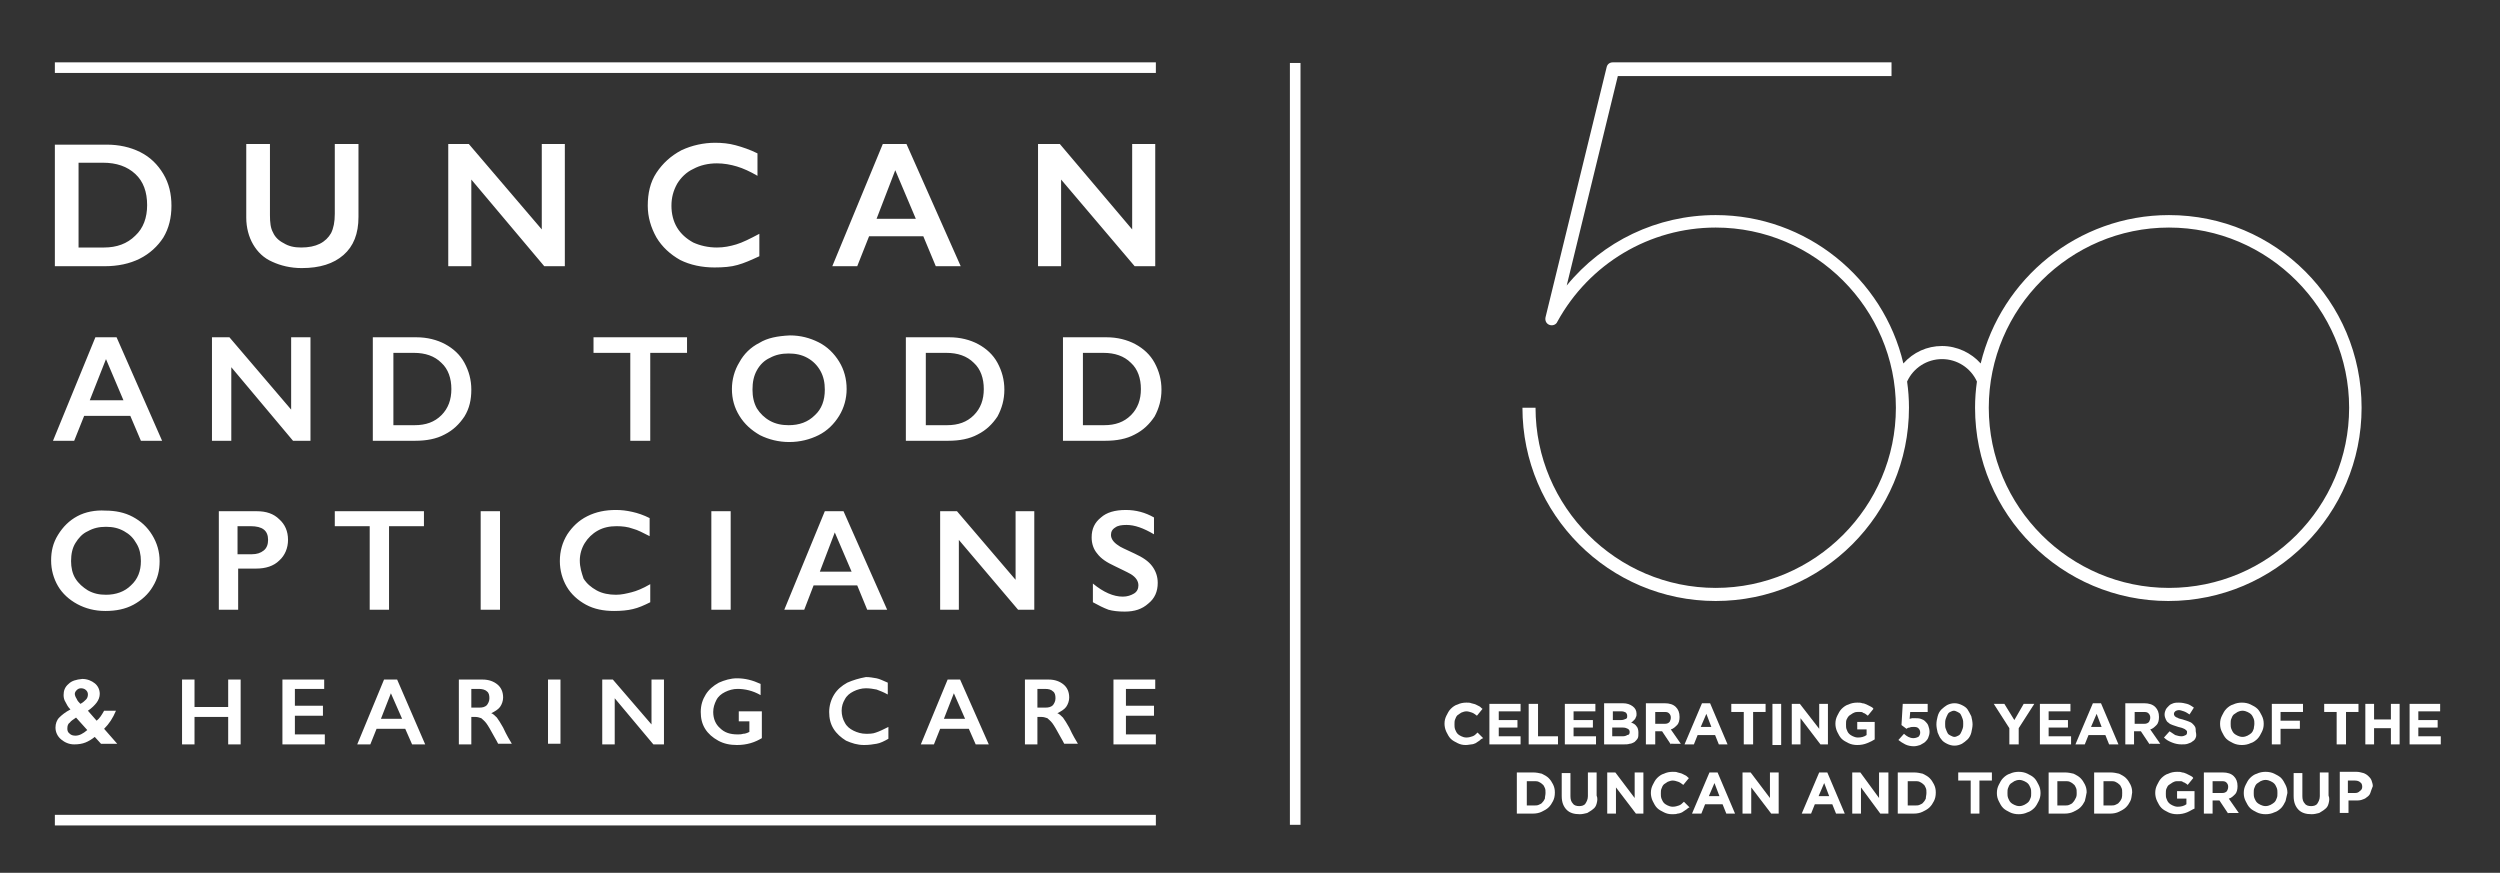 <?xml version="1.0" encoding="utf-8"?>
<!-- Generator: Adobe Illustrator 26.1.0, SVG Export Plug-In . SVG Version: 6.00 Build 0)  -->
<svg version="1.1" id="Layer_1" xmlns="http://www.w3.org/2000/svg" xmlns:xlink="http://www.w3.org/1999/xlink" x="0px" y="0px"
	 viewBox="0 0 401 140" enable-background="new 0 0 401 140" xml:space="preserve">
<rect x="0" y="0" width="401" height="140" fill="#333333" stroke="none"/>
<g>
	<defs>
		<rect id="SVGID_00000136384915178043014700000013897508313409569702_" x="8.2" y="10" width="383.3" height="122.4"/>
	</defs>
	<clipPath id="SVGID_00000170279993876085425240000004631890384780618685_">
		<use xlink:href="#SVGID_00000136384915178043014700000013897508313409569702_"  overflow="visible"/>
	</clipPath>
	<path clip-path="url(#SVGID_00000170279993876085425240000004631890384780618685_)" fill="#FFFFFF" d="M347.9,94.3
		c-15.9,0-28.9-13-28.9-28.9s13-28.9,28.9-28.9c15.9,0,28.9,13,28.9,28.9S363.9,94.3,347.9,94.3 M347.9,34.5
		c-14.6,0-26.9,10.2-30.2,23.8c-1.5-1.7-3.8-2.8-6.2-2.8s-4.6,1-6.2,2.8c-3.2-13.6-15.5-23.8-30.1-23.8c-9.4,0-18.1,4.2-23.9,11.3
		l8.2-33.6h43.9V10h-44.7c-0.5,0-0.9,0.3-1,0.8l-9.8,40.1c-0.1,0.5,0.1,1,0.6,1.2c0.5,0.2,1.1,0,1.3-0.5
		c5.1-9.3,14.8-15.1,25.4-15.1c15.9,0,28.9,13,28.9,28.9s-13,28.9-28.9,28.9c-15.9,0-28.9-13-28.9-28.9h-2.1c0,17.1,13.9,31,31,31
		c17.1,0,31-13.9,31-31c0-1.4-0.1-2.8-0.3-4.2c1-2.2,3.2-3.6,5.6-3.6c2.4,0,4.6,1.4,5.6,3.6c-0.2,1.4-0.3,2.8-0.3,4.2
		c0,17.1,13.9,31,31,31c17.1,0,31-13.9,31-31S365,34.5,347.9,34.5"/>
</g>
<rect x="8.8" y="10" fill="#FFFFFF" width="176.6" height="1.7"/>
<rect x="8.8" y="130.7" fill="#FFFFFF" width="176.6" height="1.7"/>
<g>
	<defs>
		<rect id="SVGID_00000183218109876712382890000011653741418586366855_" x="8.2" y="10" width="383.3" height="122.4"/>
	</defs>
	<clipPath id="SVGID_00000021839254869558200180000013533033264262475930_">
		<use xlink:href="#SVGID_00000183218109876712382890000011653741418586366855_"  overflow="visible"/>
	</clipPath>
	<path clip-path="url(#SVGID_00000021839254869558200180000013533033264262475930_)" fill="#FFFFFF" d="M8.8,23.1v19.6h8
		c2.1,0,4-0.4,5.6-1.2c1.6-0.8,2.9-2,3.8-3.4c0.9-1.5,1.3-3.2,1.3-5.1c0-1.9-0.4-3.6-1.3-5.1c-0.9-1.5-2.1-2.7-3.7-3.5
		c-1.6-0.8-3.4-1.2-5.4-1.2H8.8z M12.6,39.8V26.1h3.9c2.2,0,3.9,0.6,5.2,1.8c1.3,1.2,1.9,2.9,1.9,5c0,2-0.6,3.7-1.9,4.9
		c-1.3,1.3-3,1.9-5,1.9H12.6z M39.5,23.1v11.8c0,1.6,0.4,3.1,1.1,4.3c0.7,1.2,1.7,2.2,3.1,2.8c1.3,0.6,2.9,1,4.7,1
		c2.9,0,5.1-0.7,6.7-2.1c1.6-1.4,2.4-3.4,2.4-6.1V23.1h-3.8v11.2c0,1.3-0.2,2.3-0.6,3.1c-0.4,0.7-1,1.3-1.8,1.7
		c-0.8,0.4-1.8,0.6-3,0.6c-1.1,0-2-0.2-2.8-0.7c-0.8-0.4-1.4-1-1.7-1.7c-0.4-0.7-0.5-1.6-0.5-2.8V23.1H39.5z M71.9,23.1v19.6h3.7
		V28.8l11.7,13.9h3.3V23.1h-3.7v13.7L75.2,23.1H71.9z M109.3,24.1c-1.7,0.9-3,2.1-4,3.6s-1.4,3.3-1.4,5.3c0,1.8,0.5,3.5,1.4,5.1
		c0.9,1.5,2.2,2.7,3.8,3.6c1.6,0.8,3.5,1.2,5.5,1.2c1.4,0,2.7-0.1,3.7-0.4c1.1-0.3,2.2-0.8,3.5-1.4v-3.6c-1.5,0.8-2.7,1.4-3.7,1.7
		c-1,0.3-2,0.5-3.1,0.5c-1.4,0-2.7-0.3-3.8-0.8c-1.1-0.6-2-1.4-2.6-2.4c-0.6-1-0.9-2.2-0.9-3.5c0-1.3,0.3-2.4,0.9-3.5
		c0.6-1,1.5-1.9,2.6-2.4c1.1-0.6,2.4-0.9,3.8-0.9c1.1,0,2.2,0.2,3.2,0.5s2.1,0.8,3.3,1.5v-3.6c-1.2-0.6-2.4-1-3.5-1.3
		c-1.1-0.3-2.2-0.4-3.3-0.4C112.9,22.9,111,23.3,109.3,24.1 M141.6,23.1l-8.1,19.6h4l1.9-4.8h8.7l2,4.8h4l-8.7-19.6H141.6z
		 M143.6,27.3l3.3,7.8h-6.3L143.6,27.3z M166.5,23.1v19.6h3.7V28.8L182,42.7h3.3V23.1h-3.7v13.7l-11.6-13.7H166.5z"/>
	<path clip-path="url(#SVGID_00000021839254869558200180000013533033264262475930_)" fill="#FFFFFF" d="M15.3,54.1L8.5,70.7h3.4
		l1.6-4h7.4l1.7,4H26l-7.3-16.6H15.3z M17,57.6l2.8,6.6h-5.4L17,57.6z M34,54.1v16.6h3.1V58.9l9.9,11.8h2.8V54.1h-3.1v11.6
		l-9.9-11.6H34z M59.8,54.1v16.6h6.8c1.8,0,3.4-0.3,4.7-1c1.4-0.7,2.4-1.7,3.2-2.9c0.8-1.3,1.1-2.7,1.1-4.3c0-1.6-0.4-3-1.1-4.3
		c-0.7-1.3-1.8-2.3-3.1-3c-1.3-0.7-2.9-1.1-4.6-1.1H59.8z M63.1,68.2V56.6h3.3c1.8,0,3.3,0.5,4.4,1.6c1.1,1,1.6,2.5,1.6,4.2
		c0,1.7-0.5,3.1-1.6,4.2s-2.5,1.6-4.3,1.6H63.1z M95.2,54.1v2.5h5.9v14.1h3.2V56.6h5.9v-2.5H95.2z M121.8,55
		c-1.4,0.7-2.5,1.8-3.2,3.1c-0.8,1.3-1.2,2.8-1.2,4.3c0,1.6,0.4,3,1.2,4.3c0.8,1.3,1.9,2.3,3.3,3.1c1.4,0.7,3,1.1,4.7,1.1
		c1.7,0,3.3-0.4,4.7-1.1c1.4-0.7,2.5-1.8,3.3-3.1c0.8-1.3,1.2-2.8,1.2-4.3c0-1.6-0.4-3.1-1.2-4.4c-0.8-1.3-1.9-2.4-3.3-3.1
		c-1.4-0.7-2.9-1.1-4.6-1.1C124.7,53.9,123.1,54.2,121.8,55 M121.4,59.4c0.5-0.9,1.2-1.6,2.1-2c0.9-0.5,1.9-0.7,3-0.7
		c1.1,0,2.1,0.2,3,0.7c0.9,0.5,1.6,1.2,2.1,2.1c0.5,0.9,0.7,1.9,0.7,3c0,1.7-0.5,3.1-1.6,4.1c-1.1,1.1-2.5,1.6-4.2,1.6
		c-1.1,0-2.1-0.2-3-0.7c-0.9-0.5-1.6-1.2-2.1-2c-0.5-0.9-0.7-1.9-0.7-3C120.7,61.3,120.9,60.3,121.4,59.4 M145.3,54.1v16.6h6.8
		c1.8,0,3.4-0.3,4.7-1c1.4-0.7,2.4-1.7,3.2-2.9c0.7-1.3,1.1-2.7,1.1-4.3c0-1.6-0.4-3-1.1-4.3c-0.7-1.3-1.8-2.3-3.1-3
		c-1.3-0.7-2.9-1.1-4.6-1.1H145.3z M148.5,68.2V56.6h3.3c1.8,0,3.3,0.5,4.4,1.6c1.1,1,1.6,2.5,1.6,4.2c0,1.7-0.5,3.1-1.6,4.2
		s-2.5,1.6-4.3,1.6H148.5z M170.5,54.1v16.6h6.8c1.8,0,3.4-0.3,4.7-1c1.4-0.7,2.4-1.7,3.2-2.9c0.7-1.3,1.1-2.7,1.1-4.3
		c0-1.6-0.4-3-1.1-4.3s-1.8-2.3-3.1-3c-1.3-0.7-2.9-1.1-4.6-1.1H170.5z M173.7,68.2V56.6h3.3c1.8,0,3.3,0.5,4.4,1.6
		c1.1,1,1.6,2.5,1.6,4.2c0,1.7-0.5,3.1-1.6,4.2s-2.5,1.6-4.3,1.6H173.7z"/>
	<path clip-path="url(#SVGID_00000021839254869558200180000013533033264262475930_)" fill="#FFFFFF" d="M12.4,82.8
		c-1.3,0.7-2.3,1.7-3.1,3s-1.1,2.6-1.1,4.1c0,1.5,0.4,2.9,1.1,4.1c0.7,1.2,1.8,2.2,3.1,2.9c1.3,0.7,2.8,1.1,4.5,1.1
		c1.7,0,3.2-0.3,4.5-1c1.3-0.7,2.4-1.7,3.1-2.9c0.8-1.3,1.1-2.6,1.1-4.1c0-1.5-0.4-2.9-1.2-4.2c-0.8-1.3-1.8-2.2-3.1-2.9
		c-1.3-0.7-2.8-1-4.4-1C15.3,81.8,13.7,82.1,12.4,82.8 M12.1,87.1c0.5-0.8,1.1-1.5,2-1.9c0.9-0.5,1.8-0.7,2.9-0.7
		c1.1,0,2,0.2,2.9,0.7c0.9,0.5,1.5,1.1,2,2c0.5,0.8,0.7,1.8,0.7,2.8c0,1.6-0.5,2.9-1.6,3.9c-1,1-2.4,1.5-4,1.5c-1.1,0-2-0.2-2.9-0.7
		c-0.8-0.5-1.5-1.1-2-1.9c-0.5-0.8-0.7-1.8-0.7-2.8C11.4,88.9,11.6,87.9,12.1,87.1 M35.1,82v15.8h3.1v-6.6h2.9
		c1.5,0,2.8-0.4,3.7-1.3c0.9-0.8,1.4-2,1.4-3.3c0-1.4-0.5-2.5-1.4-3.3c-0.9-0.9-2.1-1.3-3.6-1.3H35.1z M38.1,88.8v-4.4h2.1
		c1.9,0,2.8,0.7,2.8,2.2c0,0.7-0.2,1.3-0.7,1.7c-0.5,0.4-1.1,0.6-1.9,0.6H38.1z M53.7,82v2.4h5.6v13.4h3.1V84.4H68V82H53.7z
		 M77.1,97.8h3.1V82h-3.1V97.8z M94.2,82.8c-1.4,0.7-2.4,1.7-3.2,2.9c-0.8,1.3-1.2,2.7-1.2,4.3c0,1.5,0.4,2.9,1.1,4.1
		s1.8,2.2,3.1,2.9c1.3,0.7,2.8,1,4.5,1c1.1,0,2.2-0.1,3-0.3c0.9-0.2,1.8-0.6,2.8-1.1v-2.9c-1.2,0.7-2.2,1.1-3,1.3
		c-0.8,0.2-1.6,0.4-2.5,0.4c-1.1,0-2.2-0.2-3.1-0.7s-1.6-1.1-2.1-1.9C93.3,91.9,93,91,93,89.9c0-1,0.3-2,0.8-2.8
		c0.5-0.8,1.2-1.5,2.1-2c0.9-0.5,1.9-0.7,3-0.7c0.9,0,1.8,0.1,2.6,0.4c0.8,0.2,1.7,0.7,2.7,1.2v-2.9c-1-0.5-1.9-0.8-2.8-1
		c-0.9-0.2-1.7-0.3-2.6-0.3C97.1,81.8,95.6,82.1,94.2,82.8 M114.1,97.8h3.1V82h-3.1V97.8z M132.3,82l-6.5,15.8h3.2l1.5-3.9h7
		l1.6,3.9h3.2l-7-15.8H132.3z M133.9,85.4l2.7,6.3h-5.1L133.9,85.4z M150.8,82v15.8h3V86.6l9.5,11.2h2.6V82h-3v11l-9.4-11H150.8z
		 M176.6,83c-1,0.8-1.5,1.8-1.5,3.2c0,1,0.3,1.9,0.9,2.6c0.6,0.8,1.5,1.4,2.8,2c1,0.5,1.9,0.9,2.6,1.3c0.8,0.5,1.2,1.1,1.2,1.8
		c0,0.5-0.2,1-0.7,1.3c-0.5,0.3-1.1,0.5-1.8,0.5c-1.5,0-3.1-0.7-4.8-2.1v3c0.9,0.5,1.7,0.9,2.5,1.2c0.7,0.2,1.6,0.3,2.6,0.3
		c1.6,0,2.8-0.4,3.8-1.3c1-0.8,1.5-1.9,1.5-3.3c0-1-0.3-1.9-0.9-2.7s-1.5-1.4-2.8-2c-1.5-0.7-2.4-1.1-2.6-1.3
		c-0.8-0.5-1.2-1.1-1.2-1.7c0-0.5,0.2-0.9,0.7-1.2c0.4-0.3,1-0.4,1.8-0.4c1.3,0,2.7,0.5,4.4,1.5v-2.7c-1.4-0.8-2.9-1.2-4.5-1.2
		C178.8,81.8,177.5,82.2,176.6,83"/>
	<path clip-path="url(#SVGID_00000021839254869558200180000013533033264262475930_)" fill="#FFFFFF" d="M11,109.7
		c-0.6,0.5-0.8,1.1-0.8,1.8c0,0.4,0.1,0.8,0.3,1.1c0.2,0.4,0.4,0.8,0.8,1.2c-0.8,0.4-1.4,0.9-1.8,1.3s-0.6,1-0.6,1.6
		c0,0.7,0.3,1.4,0.9,1.9c0.6,0.5,1.3,0.8,2.1,0.8c0.7,0,1.3-0.1,1.8-0.3c0.5-0.2,1-0.5,1.5-0.9l1,1.1h2.6l-2.1-2.4
		c0.8-0.8,1.4-1.7,1.9-2.9h-1.9c-0.4,0.7-0.7,1.2-1.2,1.6l-1.4-1.6c0.6-0.4,1.1-0.9,1.4-1.3c0.3-0.4,0.5-0.9,0.5-1.4
		c0-0.7-0.3-1.3-0.8-1.7c-0.5-0.4-1.2-0.7-2-0.7C12.2,109,11.5,109.2,11,109.7 M12.3,110.7c0.2-0.2,0.4-0.3,0.7-0.3
		c0.3,0,0.6,0.1,0.8,0.3c0.2,0.2,0.3,0.4,0.3,0.7c0,0.3-0.1,0.6-0.3,0.8c-0.2,0.2-0.5,0.5-0.9,0.7c-0.2-0.2-0.5-0.5-0.6-0.8
		c-0.2-0.3-0.3-0.6-0.3-0.8C12,111.1,12.1,110.9,12.3,110.7 M11.2,115.9c0.2-0.3,0.6-0.5,1-0.8l1.8,2c-0.7,0.6-1.3,0.9-1.9,0.9
		c-0.4,0-0.7-0.1-0.9-0.3c-0.3-0.2-0.4-0.5-0.4-0.8C10.8,116.4,10.9,116.1,11.2,115.9 M29.2,109v10.4h2V115h5.4v4.4h2V109h-2v4.4
		h-5.4V109H29.2z M45.3,109v10.4h6.8v-1.6h-4.8v-3h4.5v-1.6h-4.5v-2.7H52V109H45.3z M61.6,109l-4.3,10.4h2.1l1-2.5h4.6l1.1,2.5h2.1
		L63.7,109H61.6z M62.7,111.2l1.8,4.1h-3.4L62.7,111.2z M73.6,109v10.4h2V115h0.7c0.3,0,0.6,0.1,0.9,0.2c0.2,0.2,0.5,0.4,0.8,0.8
		c0.3,0.4,0.7,1.1,1.3,2.2c0.3,0.5,0.5,0.9,0.6,1.1h2.2c-0.3-0.5-0.8-1.3-1.4-2.6c-0.4-0.7-0.7-1.2-1-1.6c-0.3-0.3-0.6-0.6-0.9-0.7
		c0.6-0.3,1.1-0.6,1.4-1c0.3-0.4,0.5-1,0.5-1.5c0-0.9-0.3-1.6-0.9-2.1c-0.6-0.5-1.4-0.8-2.4-0.8H73.6z M75.6,113.4v-2.9h1.2
		c0.5,0,1,0.1,1.3,0.4c0.3,0.2,0.4,0.6,0.4,1.1c0,0.5-0.2,0.8-0.4,1.1c-0.3,0.3-0.7,0.4-1.2,0.4H75.6z M87.9,119.3h2V109h-2V119.3z
		 M96.6,109v10.4h2V112l6.2,7.4h1.7V109h-2v7.2l-6.2-7.2H96.6z M115.3,109.5c-0.9,0.5-1.6,1.1-2.1,1.9c-0.5,0.8-0.8,1.7-0.8,2.8
		c0,1,0.2,1.9,0.7,2.7c0.5,0.8,1.2,1.4,2.1,1.9c0.9,0.5,1.9,0.7,3,0.7c0.8,0,1.5-0.1,2.2-0.3c0.7-0.2,1.3-0.5,1.8-0.8v-4.3h-3.7v1.6
		h1.7v1.7c-0.4,0.2-0.7,0.3-1,0.3c-0.3,0.1-0.6,0.1-0.9,0.1c-1.2,0-2.1-0.3-2.8-1c-0.7-0.6-1.1-1.5-1.1-2.6c0-0.7,0.2-1.3,0.5-1.9
		c0.3-0.6,0.8-1,1.4-1.3c0.6-0.3,1.3-0.5,2-0.5c1.2,0,2.5,0.3,3.7,1v-1.8c-1.3-0.6-2.5-0.9-3.8-0.9
		C117.2,108.8,116.2,109.1,115.3,109.5 M135.9,109.5c-0.9,0.5-1.6,1.1-2.1,1.9c-0.5,0.8-0.8,1.8-0.8,2.8c0,1,0.2,1.9,0.7,2.7
		c0.5,0.8,1.2,1.4,2,1.9c0.9,0.4,1.8,0.7,2.9,0.7c0.8,0,1.4-0.1,2-0.2c0.6-0.1,1.2-0.4,1.9-0.8v-1.9c-0.8,0.4-1.4,0.7-2,0.9
		c-0.5,0.2-1.1,0.2-1.6,0.2c-0.7,0-1.4-0.2-2-0.5c-0.6-0.3-1.1-0.7-1.4-1.3c-0.3-0.5-0.5-1.2-0.5-1.9c0-0.7,0.2-1.3,0.5-1.8
		c0.3-0.6,0.8-1,1.4-1.3c0.6-0.3,1.3-0.5,2-0.5c0.6,0,1.2,0.1,1.7,0.2c0.5,0.2,1.1,0.4,1.8,0.8v-1.9c-0.7-0.3-1.3-0.6-1.8-0.7
		c-0.6-0.1-1.1-0.2-1.7-0.2C137.8,108.8,136.8,109.1,135.9,109.5 M152,109l-4.3,10.4h2.1l1-2.5h4.6l1.1,2.5h2.1L154,109H152z
		 M153,111.2l1.8,4.1h-3.4L153,111.2z M164.4,109v10.4h2V115h0.7c0.3,0,0.6,0.1,0.9,0.2c0.2,0.2,0.5,0.4,0.8,0.8
		c0.3,0.4,0.7,1.1,1.3,2.2c0.3,0.5,0.5,0.9,0.6,1.1h2.2c-0.3-0.5-0.8-1.3-1.4-2.6c-0.4-0.7-0.7-1.2-1-1.6c-0.3-0.3-0.6-0.6-0.9-0.7
		c0.6-0.3,1.1-0.6,1.4-1c0.3-0.4,0.5-1,0.5-1.5c0-0.9-0.3-1.6-0.9-2.1s-1.4-0.8-2.4-0.8H164.4z M166.4,113.4v-2.9h1.2
		c0.6,0,1,0.1,1.3,0.4c0.3,0.2,0.4,0.6,0.4,1.1c0,0.5-0.2,0.8-0.4,1.1c-0.3,0.3-0.7,0.4-1.2,0.4H166.4z M178.6,109v10.4h6.8v-1.6
		h-4.8v-3h4.5v-1.6h-4.5v-2.7h4.7V109H178.6z"/>
</g>
<rect x="206.9" y="10.1" fill="#FFFFFF" width="1.7" height="122.2"/>
<g>
	<defs>
		<rect id="SVGID_00000160891322840640583720000014935533091712581781_" x="8.2" y="10" width="383.3" height="122.4"/>
	</defs>
	<clipPath id="SVGID_00000021840377669548336770000014175264618325080255_">
		<use xlink:href="#SVGID_00000160891322840640583720000014935533091712581781_"  overflow="visible"/>
	</clipPath>
	<path clip-path="url(#SVGID_00000021840377669548336770000014175264618325080255_)" fill="#FFFFFF" d="M237.3,118.8
		c-0.2,0.1-0.4,0.3-0.6,0.4c-0.2,0.1-0.5,0.2-0.7,0.2s-0.5,0.1-0.9,0.1c-0.5,0-0.9-0.1-1.3-0.3c-0.4-0.2-0.8-0.4-1.1-0.7
		c-0.3-0.3-0.5-0.7-0.7-1.1c-0.2-0.4-0.3-0.9-0.3-1.3v0c0-0.5,0.1-0.9,0.3-1.3c0.2-0.4,0.4-0.8,0.7-1.1c0.3-0.3,0.7-0.6,1.1-0.7
		c0.4-0.2,0.9-0.3,1.4-0.3c0.3,0,0.6,0,0.8,0.1c0.3,0.1,0.5,0.1,0.7,0.2c0.2,0.1,0.4,0.2,0.6,0.3c0.2,0.1,0.3,0.3,0.5,0.4l-0.9,1.1
		c-0.3-0.2-0.5-0.4-0.8-0.5c-0.3-0.1-0.6-0.2-0.9-0.2c-0.3,0-0.5,0.1-0.8,0.2c-0.2,0.1-0.4,0.3-0.6,0.4c-0.2,0.2-0.3,0.4-0.4,0.7
		c-0.1,0.2-0.1,0.5-0.1,0.8v0c0,0.3,0,0.5,0.1,0.8c0.1,0.2,0.2,0.5,0.4,0.7c0.2,0.2,0.4,0.3,0.6,0.4c0.2,0.1,0.5,0.2,0.8,0.2
		c0.4,0,0.7-0.1,1-0.2c0.3-0.1,0.5-0.3,0.8-0.6l0.9,0.9C237.6,118.5,237.4,118.7,237.3,118.8"/>
</g>
<polygon fill="#FFFFFF" points="238.9,119.4 238.9,112.9 243.9,112.9 243.9,114.1 240.4,114.1 240.4,115.5 243.4,115.5 243.4,116.7 
	240.4,116.7 240.4,118.1 243.9,118.1 243.9,119.4 "/>
<polygon fill="#FFFFFF" points="245.2,119.4 245.2,112.9 246.7,112.9 246.7,118.1 249.9,118.1 249.9,119.4 "/>
<polygon fill="#FFFFFF" points="251,119.4 251,112.9 255.9,112.9 255.9,114.1 252.4,114.1 252.4,115.5 255.5,115.5 255.5,116.7 
	252.4,116.7 252.4,118.1 256,118.1 256,119.4 "/>
<g>
	<defs>
		<rect id="SVGID_00000037660427390722403030000001999776342183812785_" x="8.2" y="10" width="383.3" height="122.4"/>
	</defs>
	<clipPath id="SVGID_00000176757202652064029180000001239996713875923385_">
		<use xlink:href="#SVGID_00000037660427390722403030000001999776342183812785_"  overflow="visible"/>
	</clipPath>
	<path clip-path="url(#SVGID_00000176757202652064029180000001239996713875923385_)" fill="#FFFFFF" d="M261.4,117.4
		c0-0.2-0.1-0.4-0.3-0.5c-0.2-0.1-0.4-0.2-0.8-0.2h-1.7v1.4h1.7c0.3,0,0.6-0.1,0.7-0.2C261.3,117.9,261.4,117.7,261.4,117.4
		L261.4,117.4z M261,114.8c0-0.2-0.1-0.4-0.2-0.5c-0.2-0.1-0.4-0.2-0.7-0.2h-1.4v1.4h1.3c0.3,0,0.6-0.1,0.8-0.2
		C261,115.2,261,115.1,261,114.8L261,114.8z M262.7,118.4c-0.1,0.2-0.3,0.4-0.5,0.6c-0.2,0.1-0.5,0.3-0.8,0.3
		c-0.3,0.1-0.6,0.1-1,0.1h-3.1v-6.6h3c0.7,0,1.2,0.2,1.6,0.5c0.4,0.3,0.6,0.7,0.6,1.2v0c0,0.2,0,0.4-0.1,0.5c0,0.1-0.1,0.3-0.2,0.4
		c-0.1,0.1-0.2,0.2-0.3,0.3c-0.1,0.1-0.2,0.2-0.3,0.2c0.4,0.1,0.7,0.3,0.9,0.6c0.2,0.2,0.3,0.6,0.3,1v0
		C262.8,117.9,262.8,118.2,262.7,118.4"/>
	<path clip-path="url(#SVGID_00000176757202652064029180000001239996713875923385_)" fill="#FFFFFF" d="M268,115.1
		c0-0.3-0.1-0.5-0.3-0.7c-0.2-0.2-0.5-0.2-0.8-0.2h-1.4v1.9h1.5c0.4,0,0.6-0.1,0.8-0.3C267.9,115.6,268,115.4,268,115.1L268,115.1z
		 M268,119.4l-1.4-2.1h-1.1v2.1H264v-6.6h3c0.8,0,1.4,0.2,1.8,0.6c0.4,0.4,0.6,0.9,0.6,1.6v0c0,0.5-0.1,1-0.4,1.3
		c-0.3,0.3-0.6,0.6-1,0.7l1.6,2.3H268z"/>
</g>
<path fill="#FFFFFF" d="M273.7,114.5l-0.9,2.1h1.7L273.7,114.5z M275.7,119.4l-0.6-1.5h-2.8l-0.6,1.5h-1.5l2.8-6.6h1.3l2.8,6.6
	H275.7z"/>
<polygon fill="#FFFFFF" points="281.2,114.2 281.2,119.4 279.7,119.4 279.7,114.2 277.7,114.2 277.7,112.9 283.2,112.9 283.2,114.2 
	"/>
<rect x="284.3" y="112.9" fill="#FFFFFF" width="1.4" height="6.6"/>
<polygon fill="#FFFFFF" points="292,119.4 288.8,115.2 288.8,119.4 287.4,119.4 287.4,112.9 288.7,112.9 291.8,116.9 291.8,112.9 
	293.2,112.9 293.2,119.4 "/>
<g>
	<defs>
		<rect id="SVGID_00000037682368553154718550000005413232247635980453_" x="8.2" y="10" width="383.3" height="122.4"/>
	</defs>
	<clipPath id="SVGID_00000095304471987429562170000001207954950785375413_">
		<use xlink:href="#SVGID_00000037682368553154718550000005413232247635980453_"  overflow="visible"/>
	</clipPath>
	<path clip-path="url(#SVGID_00000095304471987429562170000001207954950785375413_)" fill="#FFFFFF" d="M299.5,119.2
		c-0.5,0.2-1,0.3-1.6,0.3c-0.5,0-1-0.1-1.4-0.3c-0.4-0.2-0.8-0.4-1.1-0.7c-0.3-0.3-0.5-0.7-0.7-1.1c-0.2-0.4-0.3-0.9-0.3-1.3v0
		c0-0.5,0.1-0.9,0.3-1.3c0.2-0.4,0.4-0.8,0.7-1.1c0.3-0.3,0.7-0.6,1.1-0.7c0.4-0.2,0.9-0.3,1.4-0.3c0.3,0,0.6,0,0.8,0.1
		c0.2,0,0.5,0.1,0.7,0.2c0.2,0.1,0.4,0.2,0.6,0.3c0.2,0.1,0.4,0.2,0.5,0.4l-0.9,1.1c-0.1-0.1-0.3-0.2-0.4-0.3
		c-0.1-0.1-0.3-0.1-0.4-0.2c-0.1-0.1-0.3-0.1-0.4-0.1c-0.2,0-0.3,0-0.5,0c-0.3,0-0.5,0.1-0.7,0.2c-0.2,0.1-0.4,0.3-0.6,0.4
		c-0.2,0.2-0.3,0.4-0.4,0.6c-0.1,0.2-0.1,0.5-0.1,0.8v0c0,0.3,0,0.6,0.1,0.8c0.1,0.3,0.2,0.5,0.4,0.7c0.2,0.2,0.4,0.3,0.6,0.4
		c0.2,0.1,0.5,0.2,0.8,0.2c0.5,0,1-0.1,1.4-0.4v-0.9h-1.5v-1.2h2.8v2.8C300.4,118.8,300,119,299.5,119.2"/>
	<path clip-path="url(#SVGID_00000095304471987429562170000001207954950785375413_)" fill="#FFFFFF" d="M305.2,112.9h4v1.3h-2.8
		l-0.1,1.1c0.1,0,0.3-0.1,0.4-0.1c0.1,0,0.3,0,0.5,0c0.3,0,0.6,0,0.9,0.1c0.3,0.1,0.5,0.2,0.7,0.4c0.2,0.2,0.4,0.4,0.5,0.7
		c0.1,0.3,0.2,0.6,0.2,1c0,0.3-0.1,0.7-0.2,0.9c-0.1,0.3-0.3,0.5-0.5,0.7c-0.2,0.2-0.5,0.3-0.8,0.5c-0.3,0.1-0.7,0.2-1,0.2
		c-0.5,0-1-0.1-1.4-0.3c-0.4-0.2-0.7-0.4-1.1-0.7l0.9-1c0.2,0.2,0.5,0.4,0.7,0.5c0.2,0.1,0.5,0.2,0.8,0.2c0.3,0,0.6-0.1,0.8-0.2
		c0.2-0.2,0.3-0.4,0.3-0.7c0-0.3-0.1-0.5-0.3-0.7c-0.2-0.2-0.5-0.2-0.8-0.2c-0.2,0-0.4,0-0.6,0.1c-0.2,0-0.4,0.1-0.5,0.2l-0.8-0.6
		L305.2,112.9z"/>
	<path clip-path="url(#SVGID_00000095304471987429562170000001207954950785375413_)" fill="#FFFFFF" d="M314.8,115.3
		c-0.1-0.3-0.2-0.5-0.3-0.7c-0.1-0.2-0.3-0.3-0.5-0.4c-0.2-0.1-0.4-0.2-0.6-0.2c-0.2,0-0.4,0.1-0.6,0.2c-0.2,0.1-0.3,0.2-0.4,0.4
		c-0.1,0.2-0.2,0.4-0.3,0.7c-0.1,0.3-0.1,0.5-0.1,0.8c0,0.3,0,0.6,0.1,0.8c0.1,0.3,0.2,0.5,0.3,0.7c0.1,0.2,0.3,0.3,0.5,0.4
		c0.2,0.1,0.4,0.2,0.6,0.2c0.2,0,0.4-0.1,0.6-0.2c0.2-0.1,0.3-0.2,0.4-0.4c0.1-0.2,0.2-0.4,0.3-0.7c0.1-0.3,0.1-0.5,0.1-0.8
		C314.9,115.8,314.9,115.6,314.8,115.3 M316.2,117.5c-0.1,0.4-0.3,0.8-0.6,1.1c-0.3,0.3-0.6,0.5-0.9,0.7c-0.4,0.2-0.8,0.3-1.2,0.3
		c-0.4,0-0.8-0.1-1.2-0.3c-0.4-0.2-0.7-0.4-0.9-0.7c-0.3-0.3-0.4-0.7-0.6-1.1c-0.1-0.4-0.2-0.9-0.2-1.3c0-0.5,0.1-0.9,0.2-1.3
		c0.1-0.4,0.3-0.8,0.6-1.1c0.3-0.3,0.6-0.5,0.9-0.7c0.4-0.2,0.8-0.3,1.2-0.3c0.4,0,0.8,0.1,1.2,0.3s0.7,0.4,0.9,0.7s0.4,0.7,0.6,1.1
		c0.1,0.4,0.2,0.9,0.2,1.3C316.4,116.6,316.3,117,316.2,117.5"/>
</g>
<polygon fill="#FFFFFF" points="323.8,116.8 323.8,119.4 322.3,119.4 322.3,116.8 319.8,112.9 321.5,112.9 323.1,115.5 324.6,112.9 
	326.3,112.9 "/>
<polygon fill="#FFFFFF" points="327.2,119.4 327.2,112.9 332.1,112.9 332.1,114.1 328.6,114.1 328.6,115.5 331.7,115.5 331.7,116.7 
	328.6,116.7 328.6,118.1 332.2,118.1 332.2,119.4 "/>
<path fill="#FFFFFF" d="M336.3,114.5l-0.9,2.1h1.7L336.3,114.5z M338.3,119.4l-0.6-1.5H335l-0.6,1.5h-1.5l2.8-6.6h1.3l2.8,6.6H338.3
	z"/>
<g>
	<defs>
		<rect id="SVGID_00000177471152606703337860000005527555367468894894_" x="8.2" y="10" width="383.3" height="122.4"/>
	</defs>
	<clipPath id="SVGID_00000163766688827212056720000002293841286852421811_">
		<use xlink:href="#SVGID_00000177471152606703337860000005527555367468894894_"  overflow="visible"/>
	</clipPath>
	<path clip-path="url(#SVGID_00000163766688827212056720000002293841286852421811_)" fill="#FFFFFF" d="M344.9,115.1
		c0-0.3-0.1-0.5-0.3-0.7c-0.2-0.2-0.5-0.2-0.8-0.2h-1.4v1.9h1.5c0.4,0,0.6-0.1,0.8-0.3C344.8,115.6,344.9,115.4,344.9,115.1
		L344.9,115.1z M344.8,119.4l-1.4-2.1h-1.1v2.1h-1.4v-6.6h3c0.8,0,1.4,0.2,1.8,0.6c0.4,0.4,0.6,0.9,0.6,1.6v0c0,0.5-0.1,1-0.4,1.3
		c-0.3,0.3-0.6,0.6-1,0.7l1.6,2.3H344.8z"/>
	<path clip-path="url(#SVGID_00000163766688827212056720000002293841286852421811_)" fill="#FFFFFF" d="M352.2,118.3
		c-0.1,0.3-0.3,0.5-0.5,0.6c-0.2,0.2-0.5,0.3-0.8,0.4c-0.3,0.1-0.6,0.1-1,0.1c-0.5,0-1-0.1-1.5-0.3c-0.5-0.2-0.9-0.4-1.3-0.8l0.9-1
		c0.3,0.2,0.6,0.4,0.9,0.6c0.3,0.1,0.7,0.2,1,0.2c0.3,0,0.5-0.1,0.7-0.2c0.2-0.1,0.2-0.3,0.2-0.5v0c0-0.1,0-0.2-0.1-0.2
		c0-0.1-0.1-0.1-0.2-0.2c-0.1-0.1-0.2-0.1-0.4-0.2c-0.2-0.1-0.4-0.1-0.7-0.2c-0.3-0.1-0.6-0.2-0.9-0.3c-0.3-0.1-0.5-0.2-0.7-0.4
		c-0.2-0.1-0.3-0.3-0.4-0.5c-0.1-0.2-0.2-0.5-0.2-0.8v0c0-0.3,0.1-0.6,0.2-0.8s0.3-0.4,0.5-0.6c0.2-0.2,0.4-0.3,0.7-0.4
		c0.3-0.1,0.6-0.1,0.9-0.1c0.5,0,0.9,0.1,1.3,0.2c0.4,0.1,0.8,0.4,1.1,0.6l-0.7,1.1c-0.3-0.2-0.6-0.4-0.9-0.5
		c-0.3-0.1-0.6-0.2-0.8-0.2s-0.5,0.1-0.6,0.2c-0.1,0.1-0.2,0.2-0.2,0.4v0c0,0.1,0,0.2,0.1,0.3c0,0.1,0.1,0.1,0.2,0.2
		c0.1,0.1,0.3,0.1,0.4,0.2c0.2,0.1,0.4,0.1,0.7,0.2c0.3,0.1,0.6,0.2,0.9,0.3s0.5,0.2,0.7,0.4c0.2,0.2,0.3,0.3,0.4,0.5
		c0.1,0.2,0.1,0.5,0.1,0.7v0C352.3,117.8,352.3,118.1,352.2,118.3"/>
	<path clip-path="url(#SVGID_00000163766688827212056720000002293841286852421811_)" fill="#FFFFFF" d="M361.6,116.1
		c0-0.3,0-0.5-0.1-0.8c-0.1-0.2-0.2-0.5-0.4-0.7c-0.2-0.2-0.4-0.3-0.6-0.4c-0.2-0.1-0.5-0.2-0.8-0.2c-0.3,0-0.6,0.1-0.8,0.2
		c-0.2,0.1-0.4,0.3-0.6,0.4c-0.2,0.2-0.3,0.4-0.4,0.7c-0.1,0.2-0.1,0.5-0.1,0.8v0c0,0.3,0,0.5,0.1,0.8c0.1,0.2,0.2,0.5,0.4,0.7
		c0.2,0.2,0.4,0.3,0.6,0.4c0.2,0.1,0.5,0.2,0.8,0.2c0.3,0,0.6-0.1,0.8-0.2c0.2-0.1,0.5-0.3,0.6-0.4c0.2-0.2,0.3-0.4,0.4-0.7
		C361.5,116.7,361.6,116.4,361.6,116.1L361.6,116.1z M362.8,117.4c-0.2,0.4-0.4,0.8-0.7,1.1c-0.3,0.3-0.7,0.6-1.1,0.7
		c-0.4,0.2-0.9,0.3-1.4,0.3c-0.5,0-1-0.1-1.4-0.3c-0.4-0.2-0.8-0.4-1.1-0.7c-0.3-0.3-0.5-0.7-0.7-1.1c-0.2-0.4-0.3-0.8-0.3-1.3v0
		c0-0.5,0.1-0.9,0.3-1.3c0.2-0.4,0.4-0.8,0.7-1.1c0.3-0.3,0.7-0.6,1.1-0.7c0.4-0.2,0.9-0.3,1.4-0.3c0.5,0,1,0.1,1.4,0.3
		c0.4,0.2,0.8,0.4,1.1,0.7c0.3,0.3,0.5,0.7,0.7,1.1c0.2,0.4,0.3,0.8,0.3,1.3v0C363.1,116.6,363,117,362.8,117.4"/>
</g>
<polygon fill="#FFFFFF" points="365.8,114.2 365.8,115.6 368.9,115.6 368.9,116.9 365.8,116.9 365.8,119.4 364.4,119.4 364.4,112.9 
	369.4,112.9 369.4,114.2 "/>
<polygon fill="#FFFFFF" points="376.3,114.2 376.3,119.4 374.8,119.4 374.8,114.2 372.8,114.2 372.8,112.9 378.3,112.9 378.3,114.2 
	"/>
<polygon fill="#FFFFFF" points="383.5,119.4 383.5,116.8 380.8,116.8 380.8,119.4 379.4,119.4 379.4,112.9 380.8,112.9 380.8,115.4 
	383.5,115.4 383.5,112.9 384.9,112.9 384.9,119.4 "/>
<polygon fill="#FFFFFF" points="386.5,112.9 386.5,119.4 391.5,119.4 391.5,118.1 387.9,118.1 387.9,116.7 391,116.7 391,115.5 
	387.9,115.5 387.9,114.1 391.4,114.1 391.4,112.9 "/>
<g>
	<defs>
		<rect id="SVGID_00000144326469446772251110000011857918002987718819_" x="8.2" y="10" width="383.3" height="122.4"/>
	</defs>
	<clipPath id="SVGID_00000111899156477901574590000016242625389487976607_">
		<use xlink:href="#SVGID_00000144326469446772251110000011857918002987718819_"  overflow="visible"/>
	</clipPath>
	<path clip-path="url(#SVGID_00000111899156477901574590000016242625389487976607_)" fill="#FFFFFF" d="M247.9,127.2
		c0-0.3,0-0.6-0.1-0.8c-0.1-0.2-0.2-0.5-0.4-0.6c-0.2-0.2-0.4-0.3-0.6-0.4c-0.2-0.1-0.5-0.1-0.8-0.1h-1.1v3.9h1.1
		c0.3,0,0.6,0,0.8-0.1c0.2-0.1,0.5-0.2,0.6-0.4c0.2-0.2,0.3-0.4,0.4-0.6C247.8,127.8,247.9,127.5,247.9,127.2L247.9,127.2z
		 M249.1,128.5c-0.2,0.4-0.4,0.7-0.7,1c-0.3,0.3-0.7,0.5-1.1,0.7c-0.4,0.2-0.9,0.3-1.4,0.3h-2.6v-6.6h2.6c0.5,0,1,0.1,1.4,0.2
		c0.4,0.2,0.8,0.4,1.1,0.7c0.3,0.3,0.5,0.6,0.7,1c0.2,0.4,0.3,0.8,0.3,1.3v0C249.4,127.7,249.3,128.1,249.1,128.5"/>
	<path clip-path="url(#SVGID_00000111899156477901574590000016242625389487976607_)" fill="#FFFFFF" d="M256.1,128.9
		c-0.1,0.4-0.3,0.7-0.6,0.9c-0.2,0.2-0.6,0.4-0.9,0.6c-0.4,0.1-0.8,0.2-1.2,0.2c-0.9,0-1.6-0.2-2.1-0.7c-0.5-0.5-0.8-1.2-0.8-2.2
		v-3.7h1.4v3.7c0,0.5,0.1,0.9,0.4,1.2c0.2,0.3,0.6,0.4,1,0.4c0.4,0,0.8-0.1,1-0.4c0.2-0.3,0.4-0.7,0.4-1.2v-3.8h1.4v3.7
		C256.3,128.1,256.2,128.5,256.1,128.9"/>
</g>
<polygon fill="#FFFFFF" points="262.4,130.5 259.2,126.3 259.2,130.5 257.8,130.5 257.8,123.9 259.1,123.9 262.2,128 262.2,123.9 
	263.6,123.9 263.6,130.5 "/>
<g>
	<defs>
		<rect id="SVGID_00000058591203980057647260000002094268893400942753_" x="8.2" y="10" width="383.3" height="122.4"/>
	</defs>
	<clipPath id="SVGID_00000000201717696778128230000015300832353328731026_">
		<use xlink:href="#SVGID_00000058591203980057647260000002094268893400942753_"  overflow="visible"/>
	</clipPath>
	<path clip-path="url(#SVGID_00000000201717696778128230000015300832353328731026_)" fill="#FFFFFF" d="M270.4,129.9
		c-0.2,0.1-0.4,0.3-0.6,0.4c-0.2,0.1-0.5,0.2-0.7,0.2c-0.3,0.1-0.5,0.1-0.9,0.1c-0.5,0-0.9-0.1-1.3-0.3c-0.4-0.2-0.8-0.4-1.1-0.7
		c-0.3-0.3-0.5-0.7-0.7-1.1c-0.2-0.4-0.3-0.9-0.3-1.3v0c0-0.5,0.1-0.9,0.3-1.3s0.4-0.8,0.7-1.1c0.3-0.3,0.7-0.6,1.1-0.7
		c0.4-0.2,0.9-0.3,1.4-0.3c0.3,0,0.6,0,0.8,0.1c0.3,0.1,0.5,0.1,0.7,0.2c0.2,0.1,0.4,0.2,0.6,0.3c0.2,0.1,0.3,0.3,0.5,0.4l-0.9,1.1
		c-0.3-0.2-0.5-0.4-0.8-0.5c-0.3-0.1-0.6-0.2-0.9-0.2c-0.3,0-0.5,0.1-0.8,0.2c-0.2,0.1-0.4,0.3-0.6,0.4c-0.2,0.2-0.3,0.4-0.4,0.7
		c-0.1,0.2-0.1,0.5-0.1,0.8v0c0,0.3,0,0.5,0.1,0.8c0.1,0.2,0.2,0.5,0.4,0.7c0.2,0.2,0.4,0.3,0.6,0.4c0.2,0.1,0.5,0.2,0.8,0.2
		c0.4,0,0.7-0.1,1-0.2c0.3-0.1,0.5-0.3,0.8-0.6l0.9,0.9C270.7,129.6,270.6,129.8,270.4,129.9"/>
</g>
<path fill="#FFFFFF" d="M275,125.6l-0.9,2.1h1.7L275,125.6z M276.9,130.5l-0.6-1.5h-2.8l-0.6,1.5h-1.5l2.8-6.6h1.3l2.8,6.6H276.9z"
	/>
<polygon fill="#FFFFFF" points="284.1,130.5 280.9,126.3 280.9,130.5 279.5,130.5 279.5,123.9 280.8,123.9 283.9,128 283.9,123.9 
	285.3,123.9 285.3,130.5 "/>
<path fill="#FFFFFF" d="M292.6,125.6l-0.9,2.1h1.7L292.6,125.6z M294.5,130.5l-0.6-1.5h-2.8l-0.6,1.5h-1.5l2.8-6.6h1.3l2.8,6.6
	H294.5z"/>
<polygon fill="#FFFFFF" points="301.6,130.5 298.5,126.3 298.5,130.5 297.1,130.5 297.1,123.9 298.4,123.9 301.4,128 301.4,123.9 
	302.9,123.9 302.9,130.5 "/>
<g>
	<defs>
		<rect id="SVGID_00000011029689437447942780000002135872527253513097_" x="8.2" y="10" width="383.3" height="122.4"/>
	</defs>
	<clipPath id="SVGID_00000075144359373705807180000015357464028997223557_">
		<use xlink:href="#SVGID_00000011029689437447942780000002135872527253513097_"  overflow="visible"/>
	</clipPath>
	<path clip-path="url(#SVGID_00000075144359373705807180000015357464028997223557_)" fill="#FFFFFF" d="M309,127.2
		c0-0.3,0-0.6-0.1-0.8c-0.1-0.2-0.2-0.5-0.4-0.6c-0.2-0.2-0.4-0.3-0.6-0.4c-0.2-0.1-0.5-0.1-0.8-0.1h-1.1v3.9h1.1
		c0.3,0,0.6,0,0.8-0.1c0.2-0.1,0.5-0.2,0.6-0.4c0.2-0.2,0.3-0.4,0.4-0.6C308.9,127.8,309,127.5,309,127.2L309,127.2z M310.2,128.5
		c-0.2,0.4-0.4,0.7-0.7,1c-0.3,0.3-0.7,0.5-1.1,0.7c-0.4,0.2-0.9,0.3-1.4,0.3h-2.6v-6.6h2.6c0.5,0,1,0.1,1.4,0.2
		c0.4,0.2,0.8,0.4,1.1,0.7c0.3,0.3,0.5,0.6,0.7,1c0.2,0.4,0.3,0.8,0.3,1.3v0C310.5,127.7,310.4,128.1,310.2,128.5"/>
</g>
<polygon fill="#FFFFFF" points="317.5,125.2 317.5,130.5 316.1,130.5 316.1,125.2 314.1,125.2 314.1,123.9 319.5,123.9 319.5,125.2 
	"/>
<g>
	<defs>
		<rect id="SVGID_00000031927703709444962950000000413736499126833821_" x="8.2" y="10" width="383.3" height="122.4"/>
	</defs>
	<clipPath id="SVGID_00000012434617399361095880000000755729474498740107_">
		<use xlink:href="#SVGID_00000031927703709444962950000000413736499126833821_"  overflow="visible"/>
	</clipPath>
	<path clip-path="url(#SVGID_00000012434617399361095880000000755729474498740107_)" fill="#FFFFFF" d="M325.8,127.2
		c0-0.3,0-0.5-0.1-0.8c-0.1-0.2-0.2-0.5-0.4-0.7c-0.2-0.2-0.4-0.3-0.6-0.4c-0.2-0.1-0.5-0.2-0.8-0.2c-0.3,0-0.6,0.1-0.8,0.2
		c-0.2,0.1-0.4,0.3-0.6,0.4c-0.2,0.2-0.3,0.4-0.4,0.7c-0.1,0.2-0.1,0.5-0.1,0.8v0c0,0.3,0,0.5,0.1,0.8c0.1,0.2,0.2,0.5,0.4,0.7
		c0.2,0.2,0.4,0.3,0.6,0.4c0.2,0.1,0.5,0.2,0.8,0.2c0.3,0,0.6-0.1,0.8-0.2c0.2-0.1,0.5-0.3,0.6-0.4c0.2-0.2,0.3-0.4,0.4-0.7
		C325.8,127.8,325.8,127.5,325.8,127.2L325.8,127.2z M327,128.5c-0.2,0.4-0.4,0.8-0.7,1.1c-0.3,0.3-0.7,0.6-1.1,0.7
		c-0.4,0.2-0.9,0.3-1.4,0.3c-0.5,0-1-0.1-1.4-0.3c-0.4-0.2-0.8-0.4-1.1-0.7c-0.3-0.3-0.5-0.7-0.7-1.1c-0.2-0.4-0.3-0.8-0.3-1.3v0
		c0-0.5,0.1-0.9,0.3-1.3c0.2-0.4,0.4-0.8,0.7-1.1c0.3-0.3,0.7-0.6,1.1-0.7c0.4-0.2,0.9-0.3,1.4-0.3c0.5,0,1,0.1,1.4,0.3
		c0.4,0.2,0.8,0.4,1.1,0.7c0.3,0.3,0.5,0.7,0.7,1.1c0.2,0.4,0.3,0.8,0.3,1.3v0C327.3,127.7,327.2,128.1,327,128.5"/>
	<path clip-path="url(#SVGID_00000012434617399361095880000000755729474498740107_)" fill="#FFFFFF" d="M333.1,127.2
		c0-0.3,0-0.6-0.1-0.8c-0.1-0.2-0.2-0.5-0.4-0.6c-0.2-0.2-0.4-0.3-0.6-0.4c-0.2-0.1-0.5-0.1-0.8-0.1H330v3.9h1.1
		c0.3,0,0.6,0,0.8-0.1c0.2-0.1,0.5-0.2,0.6-0.4c0.2-0.2,0.3-0.4,0.4-0.6C333.1,127.8,333.1,127.5,333.1,127.2L333.1,127.2z
		 M334.4,128.5c-0.2,0.4-0.4,0.7-0.7,1c-0.3,0.3-0.7,0.5-1.1,0.7c-0.4,0.2-0.9,0.3-1.4,0.3h-2.6v-6.6h2.6c0.5,0,1,0.1,1.4,0.2
		c0.4,0.2,0.8,0.4,1.1,0.7c0.3,0.3,0.5,0.6,0.7,1c0.2,0.4,0.3,0.8,0.3,1.3v0C334.6,127.7,334.5,128.1,334.4,128.5"/>
	<path clip-path="url(#SVGID_00000012434617399361095880000000755729474498740107_)" fill="#FFFFFF" d="M340.4,127.2
		c0-0.3,0-0.6-0.1-0.8c-0.1-0.2-0.2-0.5-0.4-0.6c-0.2-0.2-0.4-0.3-0.6-0.4c-0.2-0.1-0.5-0.1-0.8-0.1h-1.1v3.9h1.1
		c0.3,0,0.6,0,0.8-0.1c0.2-0.1,0.5-0.2,0.6-0.4c0.2-0.2,0.3-0.4,0.4-0.6C340.4,127.8,340.4,127.5,340.4,127.2L340.4,127.2z
		 M341.7,128.5c-0.2,0.4-0.4,0.7-0.7,1c-0.3,0.3-0.7,0.5-1.1,0.7c-0.4,0.2-0.9,0.3-1.4,0.3h-2.6v-6.6h2.6c0.5,0,1,0.1,1.4,0.2
		c0.4,0.2,0.8,0.4,1.1,0.7c0.3,0.3,0.5,0.6,0.7,1c0.2,0.4,0.3,0.8,0.3,1.3v0C341.9,127.7,341.9,128.1,341.7,128.5"/>
	<path clip-path="url(#SVGID_00000012434617399361095880000000755729474498740107_)" fill="#FFFFFF" d="M350.8,130.3
		c-0.5,0.2-1,0.3-1.6,0.3c-0.5,0-1-0.1-1.4-0.3c-0.4-0.2-0.8-0.4-1.1-0.7c-0.3-0.3-0.5-0.7-0.7-1.1c-0.2-0.4-0.3-0.9-0.3-1.3v0
		c0-0.5,0.1-0.9,0.3-1.3c0.2-0.4,0.4-0.8,0.7-1.1c0.3-0.3,0.7-0.6,1.1-0.7c0.4-0.2,0.9-0.3,1.4-0.3c0.3,0,0.6,0,0.8,0.1
		c0.2,0,0.5,0.1,0.7,0.2c0.2,0.1,0.4,0.2,0.6,0.3c0.2,0.1,0.4,0.2,0.5,0.4l-0.9,1.1c-0.1-0.1-0.2-0.2-0.4-0.3
		c-0.1-0.1-0.3-0.1-0.4-0.2c-0.1-0.1-0.3-0.1-0.4-0.1c-0.2,0-0.3,0-0.5,0c-0.3,0-0.5,0.1-0.7,0.2c-0.2,0.1-0.4,0.3-0.6,0.4
		s-0.3,0.4-0.4,0.6c-0.1,0.2-0.1,0.5-0.1,0.8v0c0,0.3,0,0.6,0.1,0.8c0.1,0.3,0.2,0.5,0.4,0.7c0.2,0.2,0.4,0.3,0.6,0.4
		c0.2,0.1,0.5,0.2,0.8,0.2c0.5,0,1-0.1,1.4-0.4v-0.9h-1.5v-1.2h2.8v2.8C351.7,129.8,351.3,130.1,350.8,130.3"/>
	<path clip-path="url(#SVGID_00000012434617399361095880000000755729474498740107_)" fill="#FFFFFF" d="M357.4,126.2
		c0-0.3-0.1-0.5-0.3-0.7c-0.2-0.2-0.5-0.2-0.8-0.2h-1.4v1.9h1.5c0.4,0,0.6-0.1,0.8-0.3C357.3,126.7,357.4,126.5,357.4,126.2
		L357.4,126.2z M357.4,130.5l-1.4-2.1h-1.1v2.1h-1.4v-6.6h3c0.8,0,1.4,0.2,1.8,0.6c0.4,0.4,0.6,0.9,0.6,1.6v0c0,0.5-0.1,1-0.4,1.3
		c-0.3,0.3-0.6,0.6-1,0.7l1.6,2.3H357.4z"/>
	<path clip-path="url(#SVGID_00000012434617399361095880000000755729474498740107_)" fill="#FFFFFF" d="M365.3,127.2
		c0-0.3,0-0.5-0.1-0.8c-0.1-0.2-0.2-0.5-0.4-0.7c-0.2-0.2-0.4-0.3-0.6-0.4c-0.2-0.1-0.5-0.2-0.8-0.2c-0.3,0-0.6,0.1-0.8,0.2
		c-0.2,0.1-0.4,0.3-0.6,0.4c-0.2,0.2-0.3,0.4-0.4,0.7c-0.1,0.2-0.1,0.5-0.1,0.8v0c0,0.3,0,0.5,0.1,0.8c0.1,0.2,0.2,0.5,0.4,0.7
		c0.2,0.2,0.4,0.3,0.6,0.4c0.2,0.1,0.5,0.2,0.8,0.2c0.3,0,0.6-0.1,0.8-0.2c0.2-0.1,0.5-0.3,0.6-0.4c0.2-0.2,0.3-0.4,0.4-0.7
		C365.3,127.8,365.3,127.5,365.3,127.2L365.3,127.2z M366.6,128.5c-0.2,0.4-0.4,0.8-0.7,1.1c-0.3,0.3-0.7,0.6-1.1,0.7
		c-0.4,0.2-0.9,0.3-1.4,0.3c-0.5,0-1-0.1-1.4-0.3c-0.4-0.2-0.8-0.4-1.1-0.7c-0.3-0.3-0.5-0.7-0.7-1.1c-0.2-0.4-0.3-0.8-0.3-1.3v0
		c0-0.5,0.1-0.9,0.3-1.3c0.2-0.4,0.4-0.8,0.7-1.1c0.3-0.3,0.7-0.6,1.1-0.7c0.4-0.2,0.9-0.3,1.4-0.3c0.5,0,1,0.1,1.4,0.3
		c0.4,0.2,0.8,0.4,1.1,0.7c0.3,0.3,0.5,0.7,0.7,1.1c0.2,0.4,0.3,0.8,0.3,1.3v0C366.8,127.7,366.7,128.1,366.6,128.5"/>
	<path clip-path="url(#SVGID_00000012434617399361095880000000755729474498740107_)" fill="#FFFFFF" d="M373.5,128.9
		c-0.1,0.4-0.3,0.7-0.6,0.9c-0.2,0.2-0.6,0.4-0.9,0.6c-0.4,0.1-0.8,0.2-1.2,0.2c-0.9,0-1.6-0.2-2.1-0.7c-0.5-0.5-0.8-1.2-0.8-2.2
		v-3.7h1.4v3.7c0,0.5,0.1,0.9,0.4,1.2c0.2,0.3,0.6,0.4,1,0.4s0.8-0.1,1-0.4c0.2-0.3,0.4-0.7,0.4-1.2v-3.8h1.4v3.7
		C373.7,128.1,373.6,128.5,373.5,128.9"/>
	<path clip-path="url(#SVGID_00000012434617399361095880000000755729474498740107_)" fill="#FFFFFF" d="M378.9,126.2
		c0-0.3-0.1-0.6-0.3-0.7c-0.2-0.2-0.5-0.3-0.9-0.3h-1.1v2h1.1c0.4,0,0.6-0.1,0.8-0.3C378.8,126.7,378.9,126.5,378.9,126.2
		L378.9,126.2z M380.2,127.2c-0.1,0.3-0.3,0.5-0.6,0.7c-0.2,0.2-0.5,0.3-0.8,0.4c-0.3,0.1-0.7,0.1-1,0.1h-1.1v2h-1.4v-6.6h2.7
		c0.4,0,0.7,0.1,1.1,0.2c0.3,0.1,0.6,0.3,0.8,0.5c0.2,0.2,0.4,0.4,0.5,0.7c0.1,0.3,0.2,0.6,0.2,0.9v0
		C380.4,126.6,380.3,126.9,380.2,127.2"/>
</g>
</svg>
